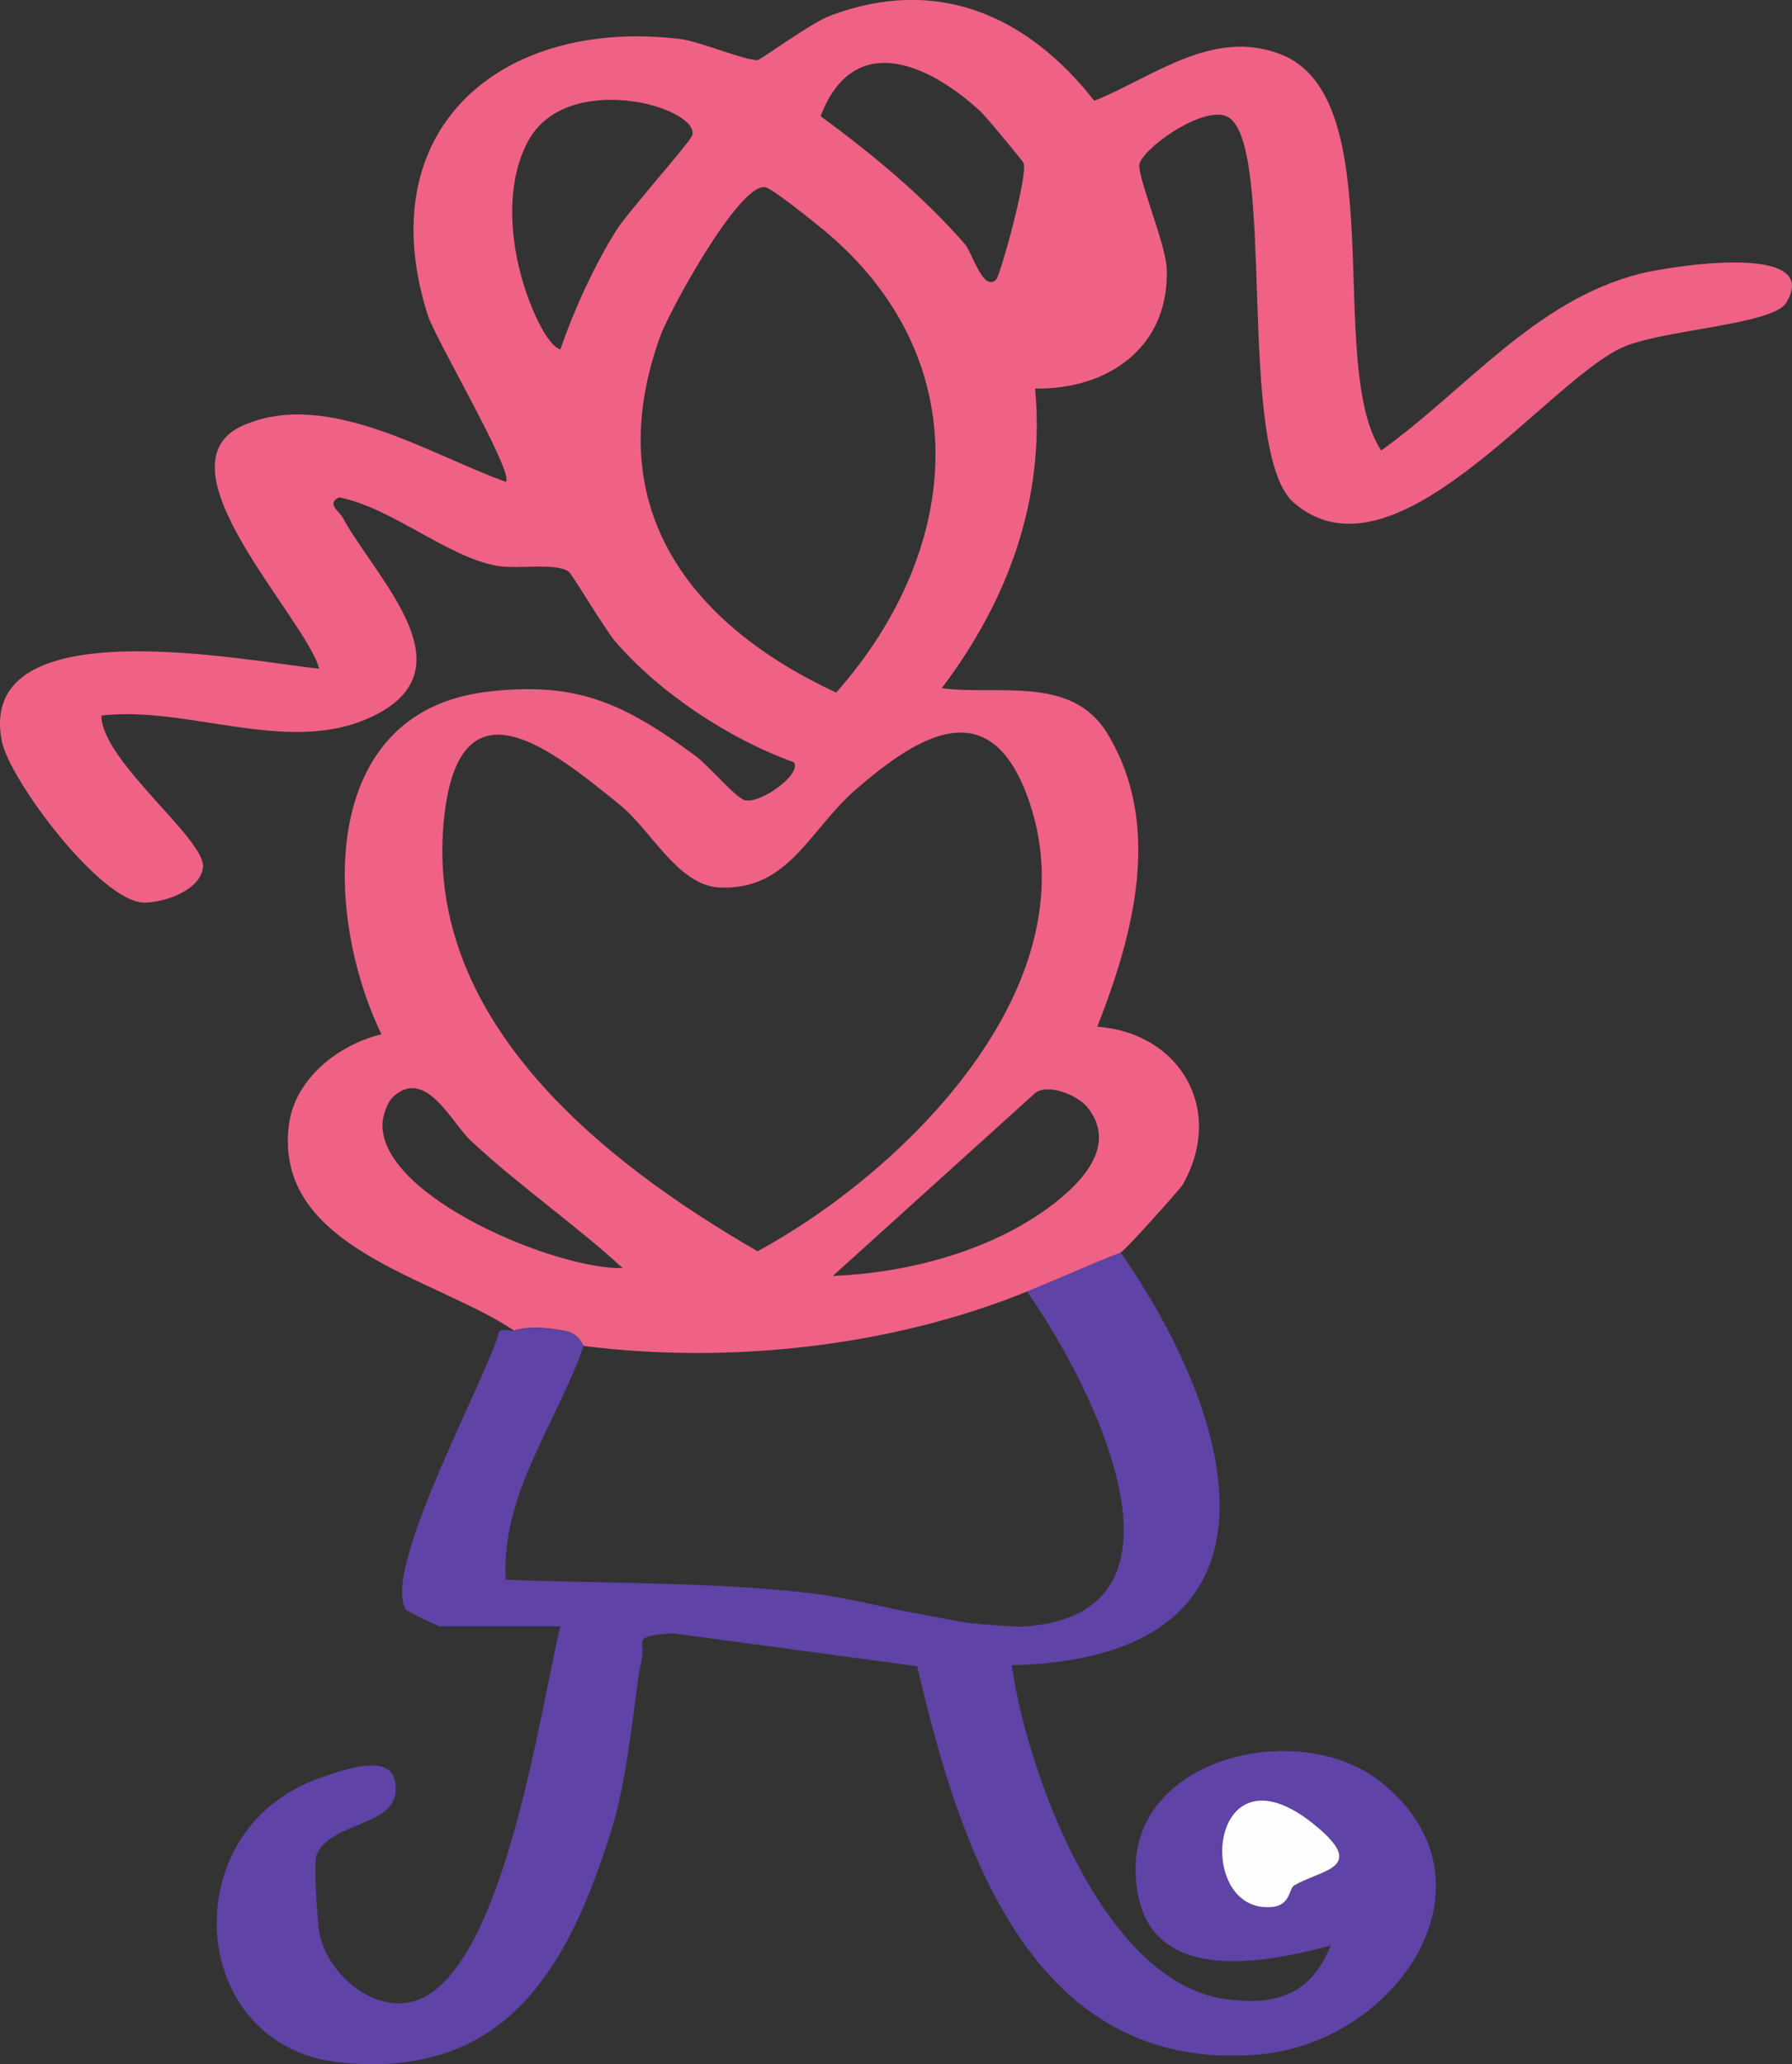 <?xml version="1.0" encoding="UTF-8"?>
<svg data-bbox="-0.003 -0.013 230.319 265.183" viewBox="0 0 230.32 265.17" xmlns="http://www.w3.org/2000/svg" data-type="color">
    <rect x="0" y="0" width="230.32" height="265.17" fill="#333333" stroke="none"/>
    <g>
        <path d="M144.04 160.91c15.3 21.96 23.09 52.1-14 53.01 1.94 13.7 11.74 40.85 27.58 42.9 6.57.85 10.85-.64 13.41-6.9-10.15 2.74-24.78 4.99-25.08-9.51-.31-14.84 21.22-19.73 31.55-11.47 16.08 12.85 2.06 33.6-15.94 35.01-29.17 2.29-38.27-26.79-43.68-49.9l-31.37-4.23c-5.31.34-3.68.9-3.95 2.88-.1.76-.43 2.09-.53 2.82-.87 6.54-1.64 13.7-3.4 19.4-5.5 17.8-13.64 32.35-35.12 30-19.46-2.13-21.35-29.86-2.48-36.48 3.28-1.15 10.31-3.81 9.81 1.77-.39 4.38-8.24 3.91-10.13 7.99-.47 1.03.09 8.74.36 10.16 1.08 5.64 8.11 11.38 13.85 7.97 10.12-6.01 14.45-36.24 17.09-47.41h-15.5c-.24 0-4.21-1.95-4.34-2.15-3.22-5.09 10.28-29.45 11.99-35.71.47-.48 1.36 0 1.84-.13 2.37-.62 4.09-.36 6.46.04 2.07.35 2.38 1.94 2.54 1.96-3.44 9.88-10.64 19.05-10 30 13.37.55 27.27.21 40.57 1.91 1.85.24 7.19 1.37 8.01 1.56 3.02.71 9.51 1.83 10.23 1.99.58.13 6.39.64 7.64.56 24.24-1.44 8.59-31.58.55-43.04 4.44-1.81 8-3.44 12-5Zm22.28 81.31c3.56-2.11 9.51-2.17 2.68-7.77-13.8-11.31-15.61 11.57-5.45 10.52 2.31-.24 2.13-2.37 2.77-2.75" fill="#5f43a6" data-color="1"/>
        <path d="M166.32 242.22c-.64.38-.46 2.51-2.77 2.75-10.16 1.05-8.35-21.82 5.45-10.52 6.83 5.6.88 5.66-2.68 7.77" fill="#fdfdfd" data-color="2"/>
        <path d="M66.04 170.91c-10.08-6.79-30.91-10.55-28.91-26.4.74-5.89 6.35-10.33 11.9-11.64-7.44-15.39-8.19-41.34 13.48-43.99 11.76-1.43 17.79 1.58 26.85 8.2 1.76 1.29 5.19 5.42 6.38 5.72 1.98.5 7.39-3.38 6.29-4.88-8.26-2.96-17.28-8.91-22.97-15.54-1.4-1.64-5.55-8.7-6.01-8.99-1.85-1.14-6.52-.21-9.28-.72-6.32-1.17-13.56-7.53-20.22-8.78-1.61.84.06 1.8.46 2.54 4.41 8.11 17.19 19.97 3.02 25.98-10.44 4.43-23.07-1.77-33.99-.49-.07 5.72 13.36 15.89 13.05 19.44-.26 2.99-4.96 4.61-7.57 4.59-5.55-.05-17.33-15.77-18.3-20.79-3.33-17.3 31.6-10.19 40.81-9.26-1.87-6.71-21.38-26.19-9.74-31.27 10.78-4.7 23.94 3.78 33.73 7.27 1.12-1.08-9.1-18.43-10.05-21.44-7.56-23.84 9.36-38.22 32.45-35.45 2.51.3 8.76 2.93 9.97 2.69.57-.11 6.78-4.73 9.27-5.67 13.8-5.23 25.43 0 33.99 10.92 7.63-3.09 15.13-9.3 23.85-6.02 14.62 5.49 5.74 39.93 13.02 50.94 10.84-7.74 19.75-19.29 33.28-22.71 3.93-.99 23.58-4.1 18.76 3.76-1.73 2.83-16.25 3.44-21.21 5.79-9.93 4.7-29.19 30.92-42.04 19.89-7.56-6.49-2.2-45.73-8.43-49.54-2.77-1.69-10.4 3.47-11.4 5.87-.54 1.29 3.37 10.35 3.48 13.62.34 10.13-7.64 15.53-16.92 15.36 1.31 14.3-3.5 27.25-12 38.5 7.25.95 16.67-1.72 21.26 5.78 7.19 11.76 3.39 25.86-1.27 37.7 10.64.79 16.43 10.65 10.99 20.28-.3.52-7.42 8.51-7.99 8.73-4 1.56-7.56 3.19-12 5-17.56 7.15-38.43 9.36-57 7-.16-.02-.48-1.62-2.54-1.96-2.37-.4-4.09-.66-6.46-.04Zm61.99-135c.55-.56 4.16-13.61 3.52-14.97-.18-.39-4.86-6-5.47-6.57-6.82-6.32-16.41-10.45-20.61.55 6.66 4.89 13.13 10.23 18.58 16.48.86.98 2.33 6.19 3.98 4.51M72.02 44.9c1.73-5.04 4.37-10.82 7.19-15.31 1.46-2.32 9.61-11.47 9.78-12.24.82-3.65-16.25-8.43-21.16.86-3.36 6.36-2.04 15.29.7 21.69.56 1.32 2.06 4.52 3.48 5Zm33.6-15.55c-1.23-1.01-6.42-5.18-7.27-5.31-3.36-.51-12.31 15.88-13.5 19.18-7.8 21.6 3.41 36.82 22.62 45.75 16.33-18.45 18.32-43.09-1.84-59.62Zm-26 74c-8.66-7-20.33-16.63-22.48 1.17-3.16 26.15 20.12 44.62 40.23 56.22 18.92-10.27 42.93-34.02 34.96-57.63-4.81-14.27-13.87-9.02-22.31-1.71-6.07 5.25-8.61 12.99-17.51 12.61-5.37-.23-8.76-7.32-12.89-10.66M60.48 146.5c-2.46-2.3-5.78-9.45-9.96-5.6-.72.66-1.35 2.47-1.37 3.49-.19 9.46 22.57 18.76 30.88 18.51-6.3-5.77-13.32-10.57-19.55-16.4m46.56 17.41c9.42-.37 20.01-3.1 27.72-8.77 3.98-2.92 9.07-7.89 4.97-12.94-1.17-1.43-4.93-3.09-6.67-1.8" fill="#ef6285" data-color="3"/>
    </g>
</svg>
